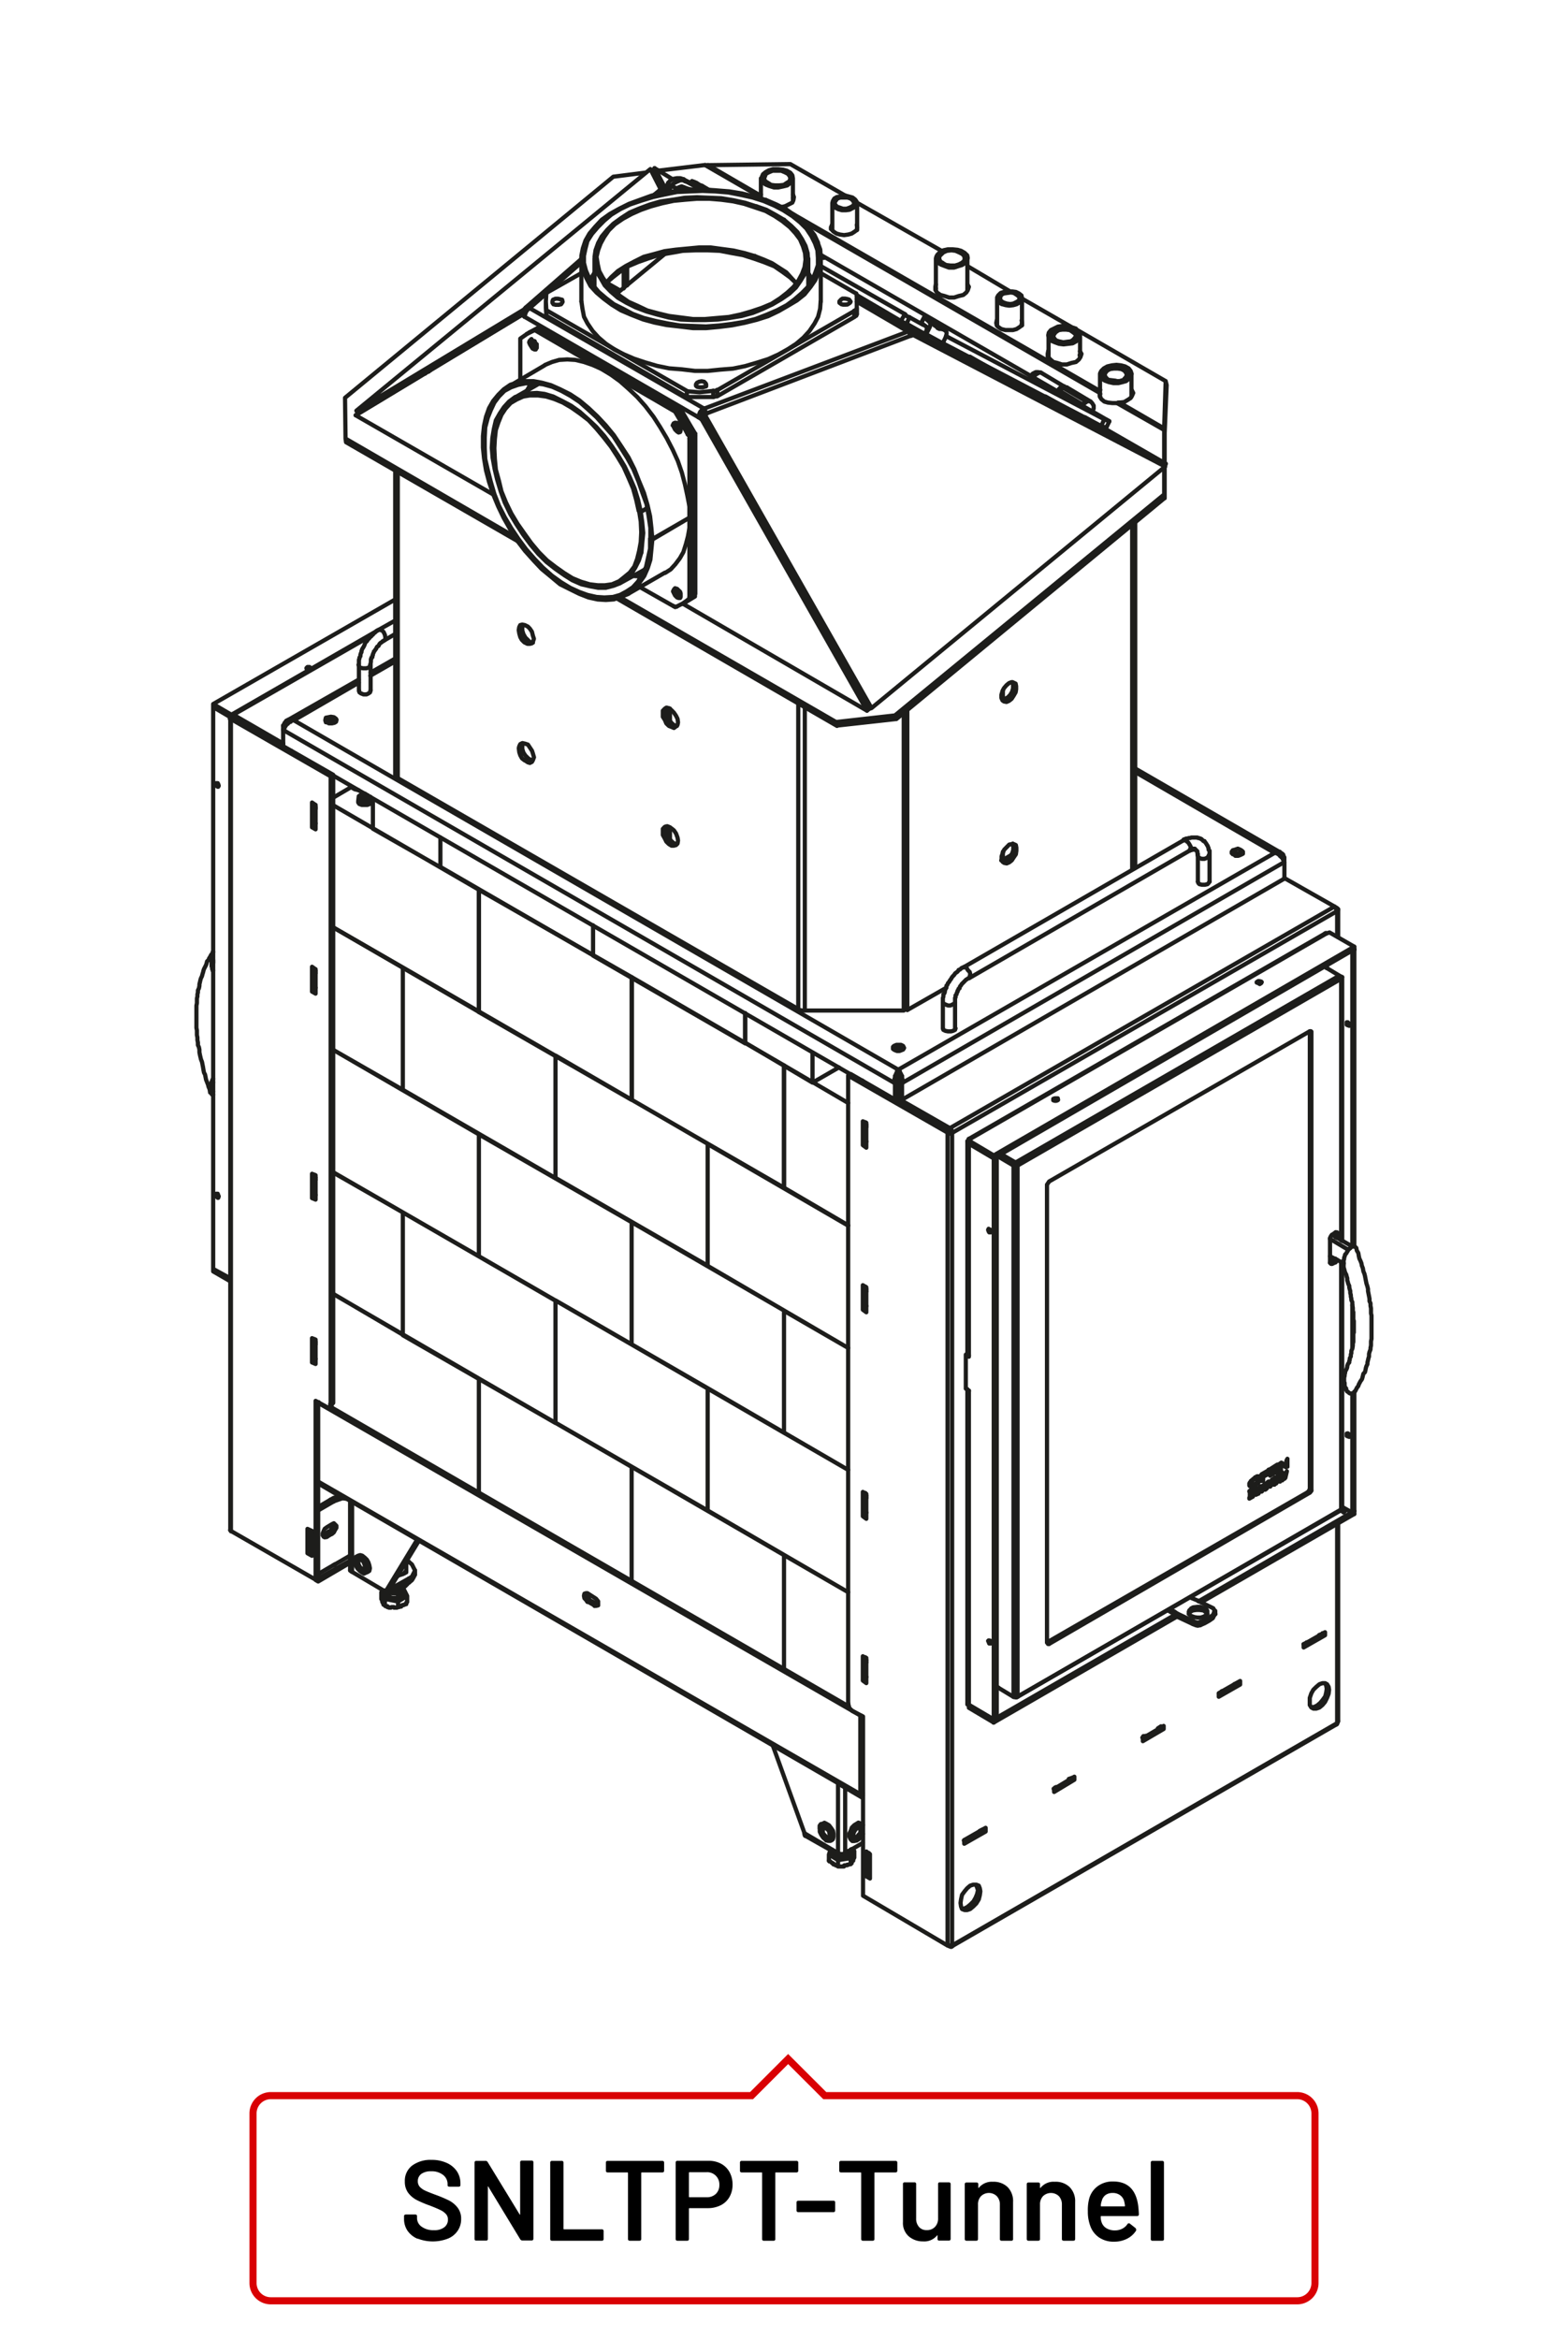 <?xml version="1.0"?>
<svg xmlns="http://www.w3.org/2000/svg" viewBox="0 0 220 328" width="1110" height="1655"><defs><style>.cls-1,.cls-2{fill:none;}.cls-1{stroke:#1d1d1b;stroke-linecap:round;stroke-linejoin:round;stroke-width:0.59px;}.cls-2{stroke:#d90003;}</style></defs><title>snltpt-tunnel</title><g id="PT2"><path class="cls-1" d="M133.59,272.78v.14l-.14.07-.21-.07-.29-.14h.64m-14-32.88,1.5.78v25.13l11.88,7M119.57,239.9l-.42-.43-.08-.35-.07-.29m3.06,24.56-.5-.29m0,0,.36-.28.14.21m-.5.07v-3.49m.36.22v3m-.36-3.21.5.36m0,0v3.42m-1-106.18.49.21m0,0v3.49m0,0-.49-.36m0,0,.35-.14.14.07m-.49.07v-3.34m.35,2.77v.43m0-3.06v.36m-.35,22.48.49.29m0,0V184m0,0-.49-.36m0,0,.35-.14.14.07m-.49.07v-3.42m.35,2.85v.43m0-3.06v.35m-.35,28.4.49.28m0,0v3.49m0,0-.49-.36m0,0,.35-.14.14.07m-.49.07v-3.41m.35,2.84v.43m0-3.13v.36m-.35,22.56.49.21m0,0V236m0,0-.49-.36m0,0,.35-.21.14.14m-.49.07v-3.41m.35,2.77v.43m0-3.06v.35"/><path class="cls-1" d="M133.59,158.84V272.78m-.64,0V158.84"/><path class="cls-1" d="M187.46,241.82l.14-.07v-.14m0,0,.08-.07.07-.22m-.5-114.21.35.21.15.14v.14l-.15.15-.14-.29-.07-.14-.14-.21-7.05-4M119,238.83v-88m14.24,7.33.21.15.14.28v.22l-.35-.22m0,0-7.69-4.41m.36-.21,7.33,4.19m.35.65-.14.14h-.36l-.14-.14m.64,0-.35-.22m.35.22-.35-.22M119,150.87l.36-.28m0,0,13.88,8m-.29.22-13.95-8"/><path class="cls-1" d="M187.61,131.3v-3.55m0,113.86V213.78"/><path class="cls-1" d="M187.61,241.61h0m.14-110.23v-3.85m0,113.8V213.71"/><line class="cls-1" x1="133.59" y1="272.78" x2="187.61" y2="241.61"/><path class="cls-1" d="M187.61,127.75h0M133.52,272.92l53.94-31.1"/><path class="cls-1" d="M133.24,158.2l54-31.09m.36.64-54,31.09"/><path class="cls-1" d="M46.49,197.06l.07-.14.14-.22m2.42,21.42-2.35,1.36M43.78,116v-3.48l.5.35m-.14,2.49v.43m0-3V113m.14,3.28-.5-.29m0,0,.36-.21m0,0,.14.07m0-3v3.42m-.5,22.77v-3.49l.5.36m-.14,2.49v.43m0-3v.21m.14,3.28-.5-.29m0,0,.36-.21m0,0,.14.07m0-3v3.42M43.78,168v-3.42l.5.21m-.14,2.49v.43m0-3V165m.14,3.2-.5-.21m0,0,.36-.29m0,0,.14.21m0-3.13v3.42m-.5,22.84v-3.41l.5.21m-.14,2.49v.43m0-3v.28m.14,3.21-.5-.22m0,0,.36-.28m0,0,.14.14m0-3.06v3.42m-.5,26.9-.64-.36m0,0,.43-.14.21.07m-.64.07v-3.42m.43,3.14v.14m-.43-3.28.64.29m0,0v3.49m91.16,49.46h.36l.43-.22.42-.35.43-.43.29-.5.21-.5.14-.57-.14-.42-.14-.36m47-24.91h.43l.43-.21.43-.36.35-.42.36-.5.14-.57.07-.5-.07-.43-.14-.35m-51.17,30.81.07-.5.14-.64.36-.49.36-.43.42-.36.43-.14h.43l.35.14.14.36.08.43-.08.57-.14.56-.35.57-.43.43-.43.36-.42.14h-.36l-.36-.14-.14-.36-.07-.5m49-28.25v-.5l.22-.64.28-.5.43-.42.43-.36.42-.14h.36l.28.14.22.36.07.42-.07.57-.22.57-.28.57-.36.43-.42.35-.43.15h-.43l-.28-.15-.22-.35v-.5m2.14-9.32-.36-.14m-.42.21.42-.21m-2.63,1.49.21-.14m2.42-1.35V229m.36-.14v.43l-3,1.71v-.43l3-1.71M174,236.2l-.35-.21m-.43.21.43-.21M171,237.48l.22-.14M174,235.7v.5l-3,1.71v-.5l3-1.71m-23.27,13.81-.28-.14m12.81-7-.36-.21m-.43.21.43-.21m-2.56,1.49.21-.21m2.35-1.28v-.07M150,249.65l.43-.28m-2.56,1.49.21-.14m2.35-1.35v-.08M163.27,242v.43l-2.92,1.71v-.43l2.92-1.71m-12.53,7.12v.43l-2.84,1.71v-.43l2.84-1.71m-12.45,7.69-.36-.22m-.42.22.42-.22m-2.63,1.5.28-.14m2.71-1.64v.5l-3,1.71V258l3-1.71m3.77-93.3V163"/><line class="cls-1" x1="46.7" y1="196.7" x2="46.34" y2="196.85"/><path class="cls-1" d="M32.75,100.63l-.35-.14m.35-.28,7,4.05m-7-3.63-.35-.21.07-.21.14-.07.14.07m7,4.48-7-4.06-.35-.21m0,.43-.15-.07v-.22l.15-.07m.35.14,14,8m0,0-.36.22m0,0-13.94-8m14.3,95.86v-88m-.36.22v88m-.21.42.36-.21m-.15-.21-.07.28-.14.14h-.21l-.22-.07"/><path class="cls-1" d="M32.75,100.63h0m-.35.22V214.71"/><path class="cls-1" d="M44.64,221.75l4.48-2.63m0-.28-4.48,2.49m0-13.52v13.52l-.36.21m.36-24.91v.07m-.36,24.84V196.42l1.42.78m-1.06,24.13v.42m0,0-.36-.21m-12-7,.15.14m0,0,11.88,6.83m-12-7V100.63"/><line class="cls-1" x1="52.25" y1="89.03" x2="32.75" y2="100.21"/><path class="cls-1" d="M141.49,162.62h0m-1.64-.5h-.07m.07,0-.42.28m-3.49-2.49-.21.07v.15l.21.21,3.49,2.06m50.31-29,.28-.22v-.07M148.39,154l.07.21-.07.07-.21.07H148l-.22-.07v-.21L148,154h.42m28.54-16.37.07.07-.07.14-.21.14-.22-.14-.21-.07v-.07l.21-.14h.15l.28.07M44.14,136.07l.14.07m-.36.15.36.14m-.36,1.85.36.21m-.36-.21v-2l.22-.22m0,29,.14.07m-.36.07.36.21m-.36,1.85.36.29m-.14,20.56.14.07m-.36.08.36.21m-.36,1.85.36.21m-.36-23.27v-2.06l.22-.14m-.22,25.26v-2.06l.22-.15m-.22-74.86.36.14m-.36,1.92.36.14m-.36-.14v-2.06l.22-.22m0,0,.14.15m-.14,22.7v.21m0-20.71v.43m0,49V165m0-26.62v.43m0,49v.28m0-20.71v.43m0,22.63v.43m0-78.07V113m.21-5.69v.07M121.56,158l-.42-.21m.42,2.27-.42-.21m.28-2.2.14.07m-.14-.07-.28.14m0,0v2.06m.28,20.78.14.14m0,.29-.42-.22m.42,2.28-.42-.21m.28-2.28-.28.21m0,0v2.07m.28,26.76.14.07m0,.28-.42-.28m.42,2.35-.42-.29m.28,20.92.14.07m0,.29-.42-.29m.42,2.35-.42-.28m.28-25.19-.28.07m0,0v2.06m.28,20.92-.28.07m0,0v2.07m.28-77.5v.29m0,22.77v.21m0-20.64v.43m0,49v.22m0-26.62v.43m0,49v.28m0-20.71v.43m0,22.56v.43M40.86,105.26v.07m-8.46-4.84v-.07m.07-.21L53,88.39"/><path class="cls-1" d="M139.85,236.7l.22-.07m46.11-101.2v.29m-.07,0v-.29"/><polyline class="cls-1" points="135.94 239.05 139.43 241.11 139.85 240.9"/><line class="cls-1" x1="140.07" y1="236.63" x2="139.85" y2="236.84"/><path class="cls-1" d="M139.85,162.12V240.9M135.94,195v.07m0-5V190m3.49-27.61v78.71m-3.49-2.06,3.49,2.06m0,0v.43m-3.49-2.07,3.49,2.07m-3.49-2.49v.42m53.8-44.05v16.66m0-29.11V189m0-55.65v41.42m.28,0V133.15m0,78.71V195.14m0,16.72v.43m-1.77-.71.49.28-.21.22m0,0-.36-.29m-49.38-39.42.21.07.07.28-.07.07h-.21l-.08-.14-.07-.21.07-.15.08.08m0,57.64.21.07.07.21-.07.15h-.21l-.08-.22-.07-.14.07-.07h.08m50.31-86.68.21.21.07.15-.07.14-.21-.07-.14-.07v-.36h.14m0,57.64.21.15.07.21-.07.14-.21-.07-.14-.07V201h.14m-53.37,37.86V239l.21.07"/><line class="cls-1" x1="135.94" y1="160.34" x2="135.94" y2="190.02"/><path class="cls-1" d="M135.51,189.94l.22-.14m.21.43-.43-.29v4.77l.43.29m0,0v.07m0-5v.14m-.21-.36V160.06m0,29.81v.07l.21.08"/><line class="cls-1" x1="135.94" y1="195" x2="135.94" y2="239.05"/><path class="cls-1" d="M185.9,130.88l.14-.07.07.07m3.91,2.2v-.35m-3.91-1.85.43-.14,3.48,2m-1.7,78.56,1.42.79m0,0,.28-.22m-54.29,27V194.78m0,.15.21.07"/><line class="cls-1" x1="186.11" y1="130.88" x2="136.22" y2="159.63"/><path class="cls-1" d="M118,250.29l.14.07M29.91,98.71,55.45,84.05M32.32,100.49l-2.41-1.35m0,0v-.43m2.56,1.5-2.56-1.5m0,79.21V99.14m0,78.78,2.34,1.28m-2.34-1.28v.35m0-.35,2.34,1.35m-2.34-1,2.34,1.35m-1.7-69.31-.22-.14-.07-.29.07-.07h.22l.07.14.07.22-.07.14h-.07m0,57.64-.22-.21-.07-.14.07-.22h.22l.07.22.07.14-.07.21h-.07m-.64-68.81,2.41,1.42m11.11-6.62h-.29L43,93.73v-.07l.14-.14h.29l.14.14.14.07M168.53,224.67,190,212.29m-50.6,29.25,25.76-14.88m3-2.13L190,211.86m-50.6,29.25,25.4-14.66M190,132.73,139.43,162m50.6-28.9-50.6,29.32m-3.49-2.49.28-.28m3.21,2.77V162m0,.42-3.49-2.06m0,0v-.43m3.49,2.07-3.49-2.07m.07-.28,49.89-28.75m-50,29v-.21l.14-.07h.14"/><line class="cls-1" x1="118.15" y1="250.36" x2="118.15" y2="250.22"/><path class="cls-1" d="M48.05,210h.36m89.1,46.69V257m-1.78.85V258m-.15-.07.15.07m0,0,1.78-1M150,249.51v.28m-1.85.79v.21m-.14-.07v-.07m0,.07.14.07m0,0,1.85-1m12.45-7.4v.14m-1.7.86v.28m-.29-.21.29.21m0,0,1.7-1.14m10.75-6.4v.28m-1.78.72v.28m-.21-.07.21.07m0,0,1.78-1m11.88-7.11v.28m-1.77.71v.29m-.22-.07v-.07m0,.07.22.07m0,0,1.77-1m-67,20.78,2.92,1.71m14.23,6,.28-.14m12.32-7.12.14-.07m-10.53,6,.42-.22m22.42-12.88.14-.21m-10.46,6,.43-.14M171,237.48l.22-.14m-8.76,5,.43-.28m20-11.53.21-.07m-9.89,5.69.43-.21m11.45-6.69.43-.14M118,250.29v-.07"/><line class="cls-1" x1="48.05" y1="209.87" x2="48.05" y2="210.01"/><path class="cls-1" d="M168.39,227.45l-.36.07-.28-.07-.36-.14m3-.86.15-.14m-3.14,1.42.36.15.28.07.36-.07m-1.28-2.35.28-.15.57-.07h.43l.5.15.35.14.15.28v.36l-.15.21-.35.22-.43.14H168l-.42-.07-.43-.15-.29-.21-.07-.36.07-.21.29-.28m2.28.78-.29-.29-.28-.21-.57-.07h-.43l-.5.07L167,226l-.22.29M44.64,208l3.41,2"/><path class="cls-1" d="M170.38,226v.43m-2,1.42v-.42m-1-.14v.42"/><path class="cls-1" d="M165.26,226.31l-.5-.36-.5-.21M167,224l1.07.43M164.26,226l.5.36.5.36m2.13.57-2.13-1m2.78-1.85,2.2,1.07m-5,1.21,2.13,1m3.14-1.85v.43m-.29-.78.14.21.15.14-.15.14"/><path class="cls-1" d="M164.26,225.74V226m1,.72v-.43"/><path class="cls-1" d="M186.61,176.14l1.92,1m-20.14,50.32.64-.29.64-.35.5-.36.21-.43m0,.43-.21.43-.5.35-.64.36-.64.28m-4.2-2.27.07.14m0,.28-.35-.21"/><line class="cls-1" x1="189.1" y1="175.21" x2="189.46" y2="175"/><path class="cls-1" d="M29.69,135.22v-1.07l.07-.14v-.21l.07-.08M189.88,185v-1l-.07-.22v-.42l-.07-.29v-.5l-.14-.28v-.21l-.07-.29v-.21l-.08-.29v-.28l-.07-.21-.07-.29v-.21l-.14-.29-.07-.28-.07-.22v-.28l-.07-.21-.07-.29-.15-.28-.07-.22-.07-.28-.07-.22m.36,14.31.07-.14.07-.22v-.14l.07-.21.07-.15.14-.14v-.21l.07-.14v-.22l.07-.14.08-.14v-.29l.07-.14v-.35l.14-.29V189l.07-.29v-.28l.07-.29V187l.07-.15v-1.63l-.07-.22m-1,7.05-.15.28v.15l-.07.28v.14l-.07.29v.57l.07.14v.36l.07.28.15.14v.22l.07.07.07.14.14.07.14.14.14.07h.29l.14-.07.14-.14.15-.14.21-.43.21-.28.07-.22.15-.28.07-.14.21-.29.07-.21.14-.57.22-.22.07-.28.07-.36.07-.21.14-.28v-.22l.08-.35.07-.29.07-.21v-.36l.07-.28.14-.36V189l.07-.36v-.57l.07-.35v-3.28l-.07-.28v-.71l-.07-.36v-.35l-.14-.29v-.35l-.14-.72-.07-.35v-.29l-.08-.35-.14-.43-.07-.35-.07-.36-.07-.36-.07-.28-.15-.36-.07-.42-.14-.36-.07-.36-.14-.35-.14-.29-.08-.35-.07-.43-.21-.35-.07-.36m0,0-.14-.14-.15-.07h-.21l-.21.07-.22.21-.21.21-.07.15-.14.21-.07.14-.15.14-.07.29-.07.14v.22l-.07.14v1.06m.57-2.56-2.49-1.49m3.13,1.07-2.85-1.64m2.28,2.06h-.07"/><path class="cls-1" d="M179.56,207.73h0m.15-1.13.21-.08-.21.08m0,0v-.15m0,0h.21m0,0v.07m0,0v-.07M27.56,143.76V141l.07-.35V140l.07-.29v-.28l.07-.29v-.28l.14-.29.07-.35V138l.07-.28.08-.36.07-.21.14-.29.07-.28.07-.21.07-.29.07-.21.15-.29.14-.28.07-.21.07-.29.21-.21.08-.22.14-.21.14-.28.14-.15.15-.28m-.43,19.71-.07-.43-.15-.35-.07-.29-.28-.71-.14-.71-.15-.28-.07-.36-.07-.43-.07-.35-.07-.36-.14-.35-.07-.29-.08-.35-.07-.36v-.36l-.07-.35-.14-.29v-.35l-.07-.36v-.35l-.07-.36v-.64l-.07-.36v-.35m2.35,8h-.08v.21l-.07.14v.72l.07.14.08.07m0,.43h-.15v-.08h-.07l-.07-.14v-.07h-.14v-.85m0,0v-.07h.14v-.36h.07v-.21h.07v-.22l.07-.07v-.07l.08-.07m0-16.65V135m0,1.07h-.08v-.21h-.07v-.36h-.07v-.28m.14-1.5v-.21h.08"/><polyline class="cls-1" points="179.56 207.74 179.56 207.59 179.63 207.59"/><line class="cls-1" x1="179.56" y1="207.74" x2="179.56" y2="207.74"/><path class="cls-1" d="M179.49,207.45v.14m0,0v-.07h-.14v-.07m.14.14h.07v-.07m-.07.07v-.07m.07,0h.07v-.07m0,0v.14m0,0v-.07m0,.07-.07.14"/><line class="cls-1" x1="179.49" y1="207.45" x2="179.35" y2="207.45"/><path class="cls-1" d="M177.07,208.59v.5m0,0v-.5m1.21-.21.22-.93-.22.93m-.07.07.07-.07-.07.07m0,0-.35-.64m0,0,.14-.08m.21.57v-.07l-.21-.5.21.57m0,0,.21-.78m0,0,.08-.07m.85.28h-.07v-.21m0,0v-.43m-.07,0h.07l-.07.08m0,0V207m0,0h.07m0,0v-.28m0,0,.21-.07m0,0V207m0,0h-.14v-.28m.14.28.14-.21m0,.21v0m-.14.07h-.14l.28-.07-.14.07m0,0v.43m-.14,0V207"/><line class="cls-1" x1="177.07" y1="208.59" x2="177.07" y2="208.59"/><path class="cls-1" d="M176.65,208.73v-.07h.07v-.07h0v.07h-.07v.07m0,.57v0m-.08.14.08-.14-.08.14m0,0v-.85m0,0h.08m0,.07v0m0,0v-.07h.07v-.14h.07v-.07h.14m0,0h.14v.21m0,0v-.21H177"/><line class="cls-1" x1="176.79" y1="208.59" x2="176.79" y2="208.59"/><path class="cls-1" d="M176.36,209v.49m0,0h-.07m0,0V209m-1,1.06.36-.14-.36.21m0,0V210m0,0,.07-.07m0,0v-.85m-.07.07.07-.07-.07.07m0,0v-.07m0,0,.36-.29m0,.07v0m-.14.15.14-.15-.14.15m0,.92v0m0,0,.14-.07m0,0v.07m0,0v-.07m1.35-.71.07-.07-.07.07m0,0v-.43m0,0v-.14h-.07m0,0v-.14l-.14.14m0,0v-.14h.14"/><line class="cls-1" x1="176.36" y1="209.02" x2="176.29" y2="209.02"/><path class="cls-1" d="M175.86,209.16h.07V209h.15v.07h-.15v.07h-.07m0,.57v0m-.07.14.07-.14-.07.14m0,0V209m0,0h.07m0,.07v0m0,0,.07-.07v-.15h.15v-.07h.07m0,0h.07v-.07h.07v.14h.07V209m-.07,0v-.22"/><line class="cls-1" x1="176.15" y1="209.02" x2="176.15" y2="209.02"/><path class="cls-1" d="M177.5,208.16h-.07v.07l-.07.07v.29m-1,.92-.14.08m0,0,.07-.08m-.07.08v-.43m0,0V209m0,0v-.15h-.07V209m0,0v-.15h.07"/><line class="cls-1" x1="177.36" y1="208.59" x2="177.36" y2="208.59"/><polyline class="cls-1" points="177.5 208.16 177.43 208.16 177.43 208.31 177.36 208.31 177.36 208.59"/><line class="cls-1" x1="177.5" y1="208.16" x2="177.5" y2="208.16"/><path class="cls-1" d="M177.85,208.23V208h-.07V208m0,.35v-.07h-.14v-.07h-.14m.14,0-.07-.14v.14h-.07m-.14.43v.14h.07v.07h.07v-.07h.07v-.07h.07v-.28h.14v-.08m-.42.29v.14h.07"/><line class="cls-1" x1="177.86" y1="208.23" x2="177.86" y2="208.23"/><path class="cls-1" d="M177.36,208.87h-.15v-.21m0,0v-.36l.15-.07v-.07h.07V208h.07V208m0,0h.28V208h.07v.21"/><line class="cls-1" x1="177.5" y1="208.87" x2="177.5" y2="208.87"/><path class="cls-1" d="M179.06,207.52h-.14v.07h-.07v.15h-.07m-1.28,1.13v-.07h.07l.07-.07.14-.07v-.21h.07v0l-.07.14v.07l-.14.07v.07h-.07l-.07.07"/><line class="cls-1" x1="178.78" y1="207.74" x2="178.78" y2="207.74"/><path class="cls-1" d="M178.78,207.74v.07h-.07v.07m.35-.36h-.14v.07h-.07v.15h-.07"/><line class="cls-1" x1="178.71" y1="207.95" x2="178.71" y2="207.88"/><path class="cls-1" d="M179.14,207.88v0m-.08.07.08-.07-.08.07m0,0v-.07m-.35,0V208h.07V208h.14v-.14h.14v-.29m-.28.22v.07h-.07V208"/><line class="cls-1" x1="179.14" y1="207.38" x2="179.14" y2="207.38"/><path class="cls-1" d="M178.64,207.52h.07v-.07h.07v-.07h0v.07h-.07v.07h-.07m0,0v-.14m0,0h.07v-.07h.14m0,0v-.14h.21m.08.21v-.21h0v.21"/><line class="cls-1" x1="178.85" y1="207.38" x2="178.85" y2="207.38"/><path class="cls-1" d="M178.92,207.38v0h-.07m0,0v-.07h.07"/><line class="cls-1" x1="178.92" y1="207.38" x2="178.92" y2="207.31"/><path class="cls-1" d="M178.78,208.16h-.14m0,0h.14m-.14,0V208h-.15m0,0V208h.15v-.14l.07-.08m0,0v-.14h.07l.07-.07h.07v-.07h.14m0,0v-.07h-.14"/><line class="cls-1" x1="178.78" y1="208.16" x2="178.78" y2="208.16"/><path class="cls-1" d="M176.22,207.1h.14V207h.28v.08h.08v.35m-.64-.28h.07l.07-.07m1.78-1v.14l-.78.43V207l.78-.42v.07l-.78.42v.5l-.22.07v-.92l1-.57m2.63-1.57v1.07l-.21.07-.71-.43v.86l-.22.14v-1l.29-.21.71.43v-.71l.14-.22m-1.71,2.85v-.07m-.21.71V208m1.63-.78.22-.93-.22.93m-.14.14.14-.14-.14.14m0,0-.21-.71m0,0,.07-.07m.28.57-.14-.08-.14-.49.28.57m0,0,.15-.79m0,0,.07-.07m-.64,1.28h-.21m0,0,.21-.07m-.21.07v-.78m0,0,.21-.07m0,0v.85m0,0v-.07m0,0v-.78m-1,1.35v-.14h.14V208h-.14V208m-.14.14h.07V208h0v.14h-.07"/><path class="cls-1" d="M176.36,207.17h-.14v.14h-.14v.07m2.34-1.14V206l.79-.57v-.07m-.79,1.28v-.36l.79-.43v-.07m-1,1.14,1-.64v-.07m0,.07-1,.64V206l1-.64v.07l-.79.57v.21l.79-.43v.07l-.79.43v.36l.79-.43v.07m-2.49,1.14v.14h-.08v.14l-.14.15V208h-.14V208h-.07l-.07.14h-.07v.07h-.22v.07h-.14v.08h-.43v-.08h-.07V208h.07v-.14h.08v-.08h.07v-.14l.14-.07.07-.07h.07v-.07h.07v-.07h.07l.15-.14"/><line class="cls-1" x1="176.08" y1="207.38" x2="176.08" y2="207.38"/><polyline class="cls-1" points="176.36 207.17 176.29 207.17 176.29 207.31 176.08 207.31 176.08 207.38"/><line class="cls-1" x1="176.36" y1="207.17" x2="176.36" y2="207.17"/><polyline class="cls-1" points="176.08 207.38 175.86 207.38 175.86 207.45 175.79 207.45 175.79 207.52 175.72 207.52 175.72 207.59 175.65 207.59"/><line class="cls-1" x1="175.65" y1="207.59" x2="175.65" y2="207.59"/><polyline class="cls-1" points="176.08 207.38 175.93 207.38 175.93 207.45 175.79 207.45 175.79 207.52 175.72 207.52 175.72 207.59 175.65 207.59 175.65 207.81 175.51 207.81 175.51 208.02"/><line class="cls-1" x1="175.51" y1="208.02" x2="175.51" y2="208.02"/><path class="cls-1" d="M175.43,208.38h0m-.07,0h.07m1.14-.93v-.14h-.07v-.14h-.14m.14.14v-.14h-.14m-.85.85v.21h.42v-.07h.15l.07-.14h.07V208h.07v-.07h.07v-.07l.14-.08v-.14l.07-.07v-.07m-.92.14v.22h-.14v.42h.14"/><line class="cls-1" x1="175.51" y1="208.38" x2="175.43" y2="208.38"/><polyline class="cls-1" points="175.44 208.38 175.79 208.38 175.79 208.3 175.93 208.3 175.93 208.23 176.08 208.23"/><line class="cls-1" x1="176.08" y1="208.23" x2="176.08" y2="208.23"/><polyline class="cls-1" points="176.08 208.23 176.15 208.23 176.15 208.16 176.22 208.16 176.22 208.02 176.29 208.02 176.29 207.95 176.36 207.95 176.5 207.88 176.57 207.81"/><line class="cls-1" x1="176.57" y1="207.81" x2="176.57" y2="207.81"/><polyline class="cls-1" points="176.57 207.81 176.57 207.74 176.65 207.74 176.65 207.59 176.72 207.52 176.72 207.31"/><line class="cls-1" x1="176.72" y1="207.31" x2="176.72" y2="207.31"/><path class="cls-1" d="M188.17,137.21l-.07-.28-.21-.15-2-1.21m2,1.21.28.15m0,0,.15.07-.15.21m-.07,74.58.07-.14m0,0,.15-.07M142.49,163l.14.14.14.29m-.28-.14.28.14m-2.35-1.64,2.07,1.21m-.29.43-2.28-1.35m2.57,1.28.28.07-.28.07-.29-.07m.29-.07v-.07m0,0,.28.14M140.21,162l2.28,1.35m0-.07L140.21,162m39.28,44.19.21-.07v-.86l.72.43.21-.21m0,.14v-.14m0,0v-.93M177.21,207v-.28l.79-.43m0,.36h-.07v-.08m-.93,1.07.21-.07V207l.72-.42m.07-.36v-.14m-1.28,1.21v-.22h-.08"/><path class="cls-1" d="M188.17,173.93V137.21m0,74.44V177"/><path class="cls-1" d="M142.49,238l-.29-.07m-2.35-1.42,2.35,1.42h.57m0,0-.14.07h-.14m45.83-64V137m0,74.58V177.06"/><line class="cls-1" x1="142.77" y1="237.91" x2="188.17" y2="211.65"/><line class="cls-1" x1="142.63" y1="237.98" x2="188.1" y2="211.79"/><path class="cls-1" d="M142.49,163l45.4-26.19m.28.43-45.4,26.19m-.57,74.51V163.4m.57,0v74.51"/><path class="cls-1" d="M183.76,208.8l-.14.29-.14.14M146.9,230.29l.14.22h.14m36.58-21.21.14-.14L184,209m0-64.34-.08-.07h-.14m-36.58,21.07-.28.42m36.86,42.7V144.61M146.9,230.29l36.58-21.06m.28.07-36.58,21.21M184,144.68V209m-36.8-43.34,36.58-21.07M146.9,230.29V166.1"/><path class="cls-1" d="M183.76,144.61l.22.07m-36.8,85.83-.28-.22M184,209l-.22-.22m-.28.43.28.07"/><path class="cls-1" d="M187.39,176.49l-.14.22-.07.07m-.57.28.14.15h.14m.5-.22.07-.21.15-.14m0-3.7v-.15h-.22m-.5.36-.14.14-.14.29m.78-.08v-.71m-.78,4.27.57-.28m.21.21-.5.22m.72-4.27v.64m-.72-.43.5-.36m-.78,4.27v-3.48"/><path class="cls-1" d="M187.39,172.79l.21.15m-.71,4.27-.28-.15m.57-.28.21.21"/><line class="cls-1" x1="83.85" y1="224.96" x2="83.92" y2="225.03"/><line class="cls-1" x1="83.42" y1="225.17" x2="83.85" y2="224.96"/><path class="cls-1" d="M82.42,224.6l-.21-.28L82,224.1l-.07-.35.07-.29.21-.07h.21m-.07,0v.29l.07.21.22.28.14.29m-.36-1.07,1,.64m0,0,.21.14.29.36v.57l-.29.07h-.21"/><line class="cls-1" x1="82.42" y1="224.6" x2="82.78" y2="224.46"/><path class="cls-1" d="M120.71,251.57h0m.36.14-.22.15-.14-.15v-.14l.36-.14M44.64,196.7l76.07,43.84M46.27,197.2l72.8,42.06m1.71,1.28h-.07v11m-76-54.94-.07.07m0,11v-11m0,11v.08l.07.07m38.71,17.29-1-.57m.36-.14,1.07.5"/><line class="cls-1" x1="44.64" y1="207.74" x2="120.71" y2="251.57"/><path class="cls-1" d="M57.37,219l.43.36.21.42.22.43-.22.43-.21.42-.43.29m0,.57.43-.36.21-.35.22-.43m62.55,31.1-76.07-44"/><line class="cls-1" x1="57.37" y1="221.33" x2="57.37" y2="221.9"/><path class="cls-1" d="M54.1,223.18l-4.7-2.78m5.2,2.49,4.2-6.9m-.29-.07-4.41,7.26m0,0,.5-.29m-5.48-2.7.14.14.14.07m5.2,2.49v.57l2.77-1.56m-3.27,1.28.5.28m0-.57,2.77-1.56m0-2.35-.28-.07m1.14,1.28v.57"/><line class="cls-1" x1="49.4" y1="210.58" x2="49.4" y2="220.4"/><path class="cls-1" d="M117.58,259.83l.07.21.14.14.29-.07m-5.2-3.06v.22l.07.14M49.12,220.19v-9.75"/><line class="cls-1" x1="112.88" y1="257.05" x2="117.58" y2="259.83"/><path class="cls-1" d="M112.88,257.05l-4.48-12.38m12.67,13.73-2.49,1.43M113,257.41l4.77,2.7m-.14-.28.28.14h.36l.36-.14"/><path class="cls-1" d="M118.58,250.65v9.18m-1,0v-9.89"/><path class="cls-1" d="M116.3,260.9h.07M54,224.25v.85m-.5-1.85v.85m.29-.49.14.21.21.28.43.15.43.07h.49l.57-.07.29-.15.28-.28.07-.21M54,223l-.43.21.5,1,1.78.35m1.28-.78-.5-1-.28-.07m-.5,1.85v.78m0-.78,1.28-.78m0,0v.85m-2.21.71h.36v.08h.43v-.08h.14m.5-.21h.07v-.07m-.57.28H56l.14-.07h.15v-.14h.07m.07-.07h.21V225h.07V225h.07l.07-.07H57v-.15H57v-.07h.07m-3.35,0v.07h.08V225H54v.14H54m0,0,.07.07h.29v.14h.21v.07h.28m-1.35-1.28v.07h.07v.15l.07.14v.14h.07v.07M56.16,223l.08-.15m0,.57V223m-1.85.5v-.14m2.34.29v-.15m-2.91.15v-.15m1-.14.43.07h.43l.28-.14.21-.21m-1.77.42.07.22.21.21.43.14h.42l.36-.14.28-.21.08-.22M54,223.18l-.21.21.14.36.21.28.36.14.5.08h.49l.57-.08.43-.14.14-.35.07-.29-.14-.35-.28-.15m-1.36.36.36.07h.43l.21-.14.29-.22.07-.21m61.77,37.36.5-.28"/><path class="cls-1" d="M55.81,222.89H56l.14-.07h.15l.07-.07h.07v-.14h.21v-.07h.07v-.07h.07l.08-.07M119,259.69v-.15m.5.22v-.07m-2.92.07v-.07m.57.07.15.28.35.07.36.07h.28l.36-.07.28-.28.07-.14m-2.27-.15-.15.22.22.28.21.21.43.22.57.07.49-.07.43-.07.36-.29.14-.28.07-.22-.14-.28m0,1.21v.78m-1.78-.5v.86m-.85-1.64.21.21.43.22.42.14h.5l.57-.14.29-.22.28-.21.07-.28m-2.92,0,.15.28m-.22-.64-.21.64,1.28.78,1.78-.28.5-1m-3.56.5v.86m3.56-1.36v.71m0-.71-.36-.28m.07,1.71v-.07h.14v-.22l.08-.07v-.14h.07v-.22m-1.36,1.29h.36v-.08h.21l.08-.07h.21v-.07m0,0h.07v-.07h.07V261h.07V261m-2.63.42H117l.14.07h.15v.08h.14l.14.14m0,0h.85v-.14h.07m-2.13-.64V261h.07V261h.07l.22.21h.07v.07h.14v.07"/><path class="cls-1" d="M115.87,257.55l.22.07.28-.07.07-.14m-.57-1.5.29.29.35.43.22.42.07.43-.07.36-.22.21-.35.07-.29-.14-.35-.29-.29-.42-.21-.43v-.71l.21-.29.29-.07.35.14m.07,2.14.36.07h.21l.29-.21.07-.29v-.43l-.14-.42-.29-.43-.35-.36-.36-.21-.21-.07-.36.07L115,256v.36M51.47,220.47l.14-.07m-1.49-2.2.14-.07m1.35,2.27.21-.14.08-.36-.08-.42-.14-.43-.21-.36-.29-.28-.35-.28-.29-.08-.28.08m.28,1.63-.21-.35-.07-.36.07-.21.21-.15h.22m.49.93-.07.28L51,220l-.28-.08-.22-.14m.64-.42L51,219l-.28-.29-.22-.07-.21.07-.14.22v.28l.14.36.28.35.22.15H51l.14-.15.07-.28-.07-.28m-1.28.07-.07-.43v-.43l.14-.28.29-.07.35.07.36.21.28.43.29.43.07.42v.43l-.14.21-.29.07h-.35l-.29-.21-.35-.36-.29-.49m.86,1,.35.22.29-.15.21-.14.07-.35v-.36l-.14-.5-.29-.43-.21-.28-.35-.21-.36-.07-.21.07-.22.28-.07.36M57,220.47v-1m0-.43v.43h-.29v.07M55.74,221h.07l.07-.14h.21l.07-.07h.15l.07-.07h.14l.07-.07h.07l.07-.07h.08v-.15H57m.14,1.57v.14m-1.28.64v.07m-.36.07h.29v-.07h.07m1-.49.14-.08H57v-.14h.07"/><path class="cls-1" d="M46.06,214.78l.28-.14.22-.36.14-.35v-.22m-2.06-1.92,2.2-1.28m-.5-.21-1.7,1m-1.07,6.27v.14M47,219.33l-2.34,1.36m-1.14-6.05-.07.07m.35.14-.35-.14m.35,2.92-.35-.22m0-2.7v2.7M47,219.33v.08m-.07.07-.07-.07m74,36.36-.07-.07m-1.21,2.35-.14-.07m1.35-2.28-.35-.14-.22.14-.35.21-.36.36-.14.43-.22.42v.36l.15.35.14.15m.85,0-.07.07m.07-1.71.29-.07.14.07V257l-.28.29-.22.28-.28.07-.14-.14-.08-.21m1-.93-.14-.07h-.29l-.28.28-.14.22-.15.35.08.36.07.14h.28l.21-.07.29-.28.14-.29v-.36l-.07-.28m.36.78-.29.43-.35.36-.29.14-.35.07-.29-.14-.14-.36v-.35l.14-.5.29-.43.35-.36.29-.14.35-.07.29.14m0-.07-.29-.07h-.35l-.29.14-.35.36-.29.43-.14.42-.07.43.07.36.21.21h.29l.35-.07m-3.63,0,.15-.07m-1.5-2.21.21-.07m1.29,2.28.14-.15.07-.35v-.36l-.07-.42-.29-.43-.28-.36-.36-.21-.28-.14-.22.14m.43,2.28.07.07m-.92-1.64v-.07m1.42.93-.07.21-.21.14-.22-.07-.28-.28-.22-.29v-.64l.22-.07.28.07m.5,1.07-.07-.36-.07-.35-.29-.29-.28-.14h-.21l-.22.14v.29l.14.35.15.36.28.14"/><line class="cls-1" x1="46.56" y1="215.06" x2="46.06" y2="214.78"/><path class="cls-1" d="M45.85,215.49l-.29.07-.14-.07-.14-.21V215l.14-.35.14-.29.29-.21m-.57,1.14.14-.07m.43-1.07.71-.43m0,0,.28-.14.14.14.22.22v.28l-.22.36-.14.28-.28.22"/><line class="cls-1" x1="45.85" y1="215.49" x2="45.42" y2="215.21"/><path class="cls-1" d="M46.84,210.51l.57-.21.64-.22.57.07m-.85-.28-.43.07-.5.07-.5.29m.22,4.76-.71.43m-.43-.28.64-.43"/><line class="cls-1" x1="46.34" y1="210.3" x2="46.84" y2="210.51"/><path class="cls-1" d="M88.62,154.22V137m-21.43,4.91V124.76m0,17.15,21.43,12.31m0-17.22L67.19,124.76M110,166.53V149.38m-21.34,4.84V137m0,17.22L110,166.53m0-17.15L88.62,137M46.7,147.17l9.82,5.63V135.65m0,0L46.7,130m0,51.38,9.82,5.77V170m0,0-9.82-5.62m52.59,13.16V160.41m0,17.08L119,189m0-17.15L99.29,160.41M88.62,188.52V171.37m0,17.15L110,200.9m0,0V183.75L88.62,171.37m10.67,40.42V194.64m0,17.15L119,223.25m0-17.15L99.29,194.64m-10.67,27v-16M110,234V218.05L88.62,205.67m10.67-28.18V160.41m-21.35,4.77V148m0,17.15,21.35,12.31m0-17.08L77.94,148m0,17.15V148M56.52,152.8V135.65m0,17.15,21.42,12.38m0-17.15L56.52,135.65M46.7,164.33l20.49,11.81V159.06m0,0L46.7,147.17m41.92,41.35V171.37m-21.43,4.77V159.06m0,17.08,21.43,12.38m0-17.15L67.19,159.06m32.1,52.73V194.64m-21.35,4.84V182.33m0,17.15,21.35,12.31m0-17.15L77.94,182.33m0,17.15V182.33m-21.42,4.84V170m0,17.22,21.42,12.31m0-17.15L56.52,170m32.1,51.73v-16M67.19,209.3v-16m21.43,12.38L67.19,193.29m0,16v-16m0,0L46.7,181.4M119,189l-9-5.2m0,0V200.9l9,5.2m0,17.15-9-5.2m0,0V234"/><path class="cls-1" d="M50.33,111.88v.21l.28.21.36.07h.43l.28-.07.29-.21v-.21m-.36-.36.07.14-.14.22-.14.07h-.64l-.07-.22v-.14l.14-.14h.64"/><path class="cls-1" d="M52.32,112v4.2l9.47,5.4v-4.12m21.42,16.51,21.35,12.31M83.21,133.94v-4.2m21.35,16.51v-4.2m-42.77-20.5,21.42,12.39M61.79,121.55v-4.12m21.42,16.51v-4.2M46.7,130l20.5,11.89V124.76m0,0L46.7,112.87m0-1,2.56-1.5m1.07.43-.57-.14-.5-.29m1.07,1.5-.07.42m1.71-.42.07.42m0,0v.22l-.14.21-.36.14h-.78l-.36-.14-.14-.21v-.22m1.71-.57v.15m-1.64,0v-.22h.07v-.07l.14-.07h.07v-.07h.15l.07-.14h.42"/><path class="cls-1" d="M121.14,151.66v.07m-.29-.22H121"/><path class="cls-1" d="M52,96.79l-.08.28-.21.15-.28.14H51l-.36-.14-.21-.15-.07-.28m119.34,26.83-.14.21-.14.14-.36.08h-.43l-.35-.08-.14-.14-.07-.21m-34,20.57-.07.21-.29.14-.28.07H133l-.35-.07-.29-.14-.07-.21M47,101.27l-.21-.21h-.71l-.36.21m.15,0-.22-.21v-.14l.07-.29.36-.07.35-.07.43.07.29.22.07.14-.07.28-.22.14-.35.08h-.43l-.28-.15m128.38,18.51-.29-.15h-.71l-.28.15m.14,0-.29-.15v-.21l.15-.21.28-.07.43-.15.35.15.22.14.14.14v.28l-.29.15-.35.14h-.43l-.21-.21m-46.4,27.39-.29-.07L126,147l-.57.14m.07.08-.21-.15v-.28l.14-.14.35-.15h.64l.29.15.14.28-.07.14-.21.15-.36.14h-.36l-.35-.14m-20.92-1L114,151.8m-9.46-5.55v-4.2m13.16,7.62L114,151.8m0,0v-4.2M110,166.53V149.38m0,17.15,9,5.27m0-17.15-9-5.27"/><line class="cls-1" x1="178.78" y1="119.56" x2="159.28" y2="108.25"/><path class="cls-1" d="M179.71,119.56l-20.43-11.81m20.92,13.16v-.07l-.07-.14v-.07l-.07-.07v-.07l-.07-.07-.07-.15-.14-.07v-.07l-.07-.07h-.07l-.08-.07v-.14h-.07l-.14-.07-.07-.08h-.07l-.07-.07h-.08l-.14-.07h-.14m0,0,.07-.14h.71v.14h.15l.07.07.14.07.14.15V120l.07.07v.07l.07.07v.07"/><path class="cls-1" d="M50.33,95.72,41.22,101m14.23-8.26-3.48,2"/><path class="cls-1" d="M50.33,95.29l-10,5.7m15.16-8.68L52,94.3"/><line class="cls-1" x1="41.22" y1="100.99" x2="125.98" y2="149.95"/><path class="cls-1" d="M126.12,151.66l.43.21m-.43-.21v-.36h.07v-.43h-.07v-.35H126m0,0V150l.14.07v.07h.07v.07l.07.07v.15l.14.14v.14l.15.14v.43l.07.07v.36l-.07.07v.14m-.57-1.35v.28h-.07v.57H126v.29m-.43.21-.07-.07v-.57l.07-.21v-.22l.14-.14v-.14l.07-.07v-.07l.07-.15v-.07L126,150V150M41.22,101H41l-.07.07h-.08l-.07.14h-.07l-.14.07-.07.07h-.07v.08l-.07.07h-.08l-.14.14v.07l-.21.21v.15l-.07.07v.07l-.14.07v.07m0-.57.28.14m-.28-.14v-.07l.14-.07v-.14l.07-.07v-.08l.14-.14.07-.14.14-.07h.15v-.07h.71l.07.07"/><path class="cls-1" d="M126.55,151.87l53.65-31M126,150l52.8-30.39m-139-17.22,85.82,49.53"/><path class="cls-1" d="M159.28,73.16V121.7m20.92-.79v-.64l-.07.15h-.07v.07H180m.21,2.7-53.65,31m53.65-31v-2.28m-53.65,33.31-.43-.28m0,0v-2.28m.43.21v2.35m-.57-.28-.43.28L39.73,104.69m0-2.35v-.57M126,153.94v-2.28h-.07v.07h-.15v.07h-.21v.07m0,0v2.35M39.73,104.69v-2.35"/><line class="cls-1" x1="158.85" y1="73.52" x2="158.85" y2="121.91"/><path class="cls-1" d="M112,141.48l.21.14.36.07H113m13.81-41.77v41.77m0,0H113M73.6,106.61l-.36-.28L73,105.9l-.14-.43-.07-.57m0,0,.07-.28.14-.29.28-.14.36.07.43.14.57.86.14.43.14.49-.14.36-.14.28-.29.15-.28-.08-.43-.28m-.29-2.42-.07.43V105l.15.5.28.43.36.36.28.21.43.07m-2-18.22.07-.42.14-.29.28-.07.36.07.43.21.28.29.29.43.14.56.14.43-.14.43-.14.21-.29.07H74l-.43-.21-.36-.36L73,89.32l-.14-.5-.07-.43m.56-.78-.07.36v.42l.15.5.28.5.36.35.28.29.43.07M93,116.64v-.42l.28-.29.21-.07.36.07.36.22.35.28.29.43.21.57.07.42-.07.43-.21.21-.29.08h-.35l-.36-.22-.36-.35-.21-.43-.28-.5v-.43m.57-.78-.15.36.07.42.08.5.35.5.36.36.35.28.36.07M93,100v-.35l.28-.29.21-.14.36.07.36.28.35.36.29.43.21.42.07.5-.07.36-.21.21-.29.22-.35-.15-.36-.14-.36-.35-.21-.5-.28-.43V100m.57-.78-.15.43.07.42.08.5.35.43.36.43.35.28.36.07m32.31,39.85V99.49m-.5,41.92V99.92m0,41.49.5.21m5.48-3.13-5.48,3.13m13.38-20.78.28-.14.43-.21.35-.43.29-.43.14-.49v-.43l-.07-.43m-.5,2.63-.35.15-.36-.07-.21-.15-.15-.35v-.43l.15-.43.21-.49.71-.72.36-.07h.28l.29.14.07.36v.43l-.07.5-.29.42-.28.43-.36.28m-.92-22.84.28-.07.43-.21.35-.36L142,97l.14-.5V96l-.07-.36m-.5,2.63-.35.15-.36-.07-.21-.15-.15-.35v-.43l.15-.5.21-.43.36-.42.35-.29.36-.14.28.07.29.14.07.36v.43l-.07.42-.29.5-.28.43-.36.28"/><path class="cls-1" d="M112,141.48v-43m.92,43.19V99.14"/><path class="cls-1" d="M55.45,65.9v42.63M112,141.48,55.81,109.1l-.36-.36v-.21"/><line class="cls-1" x1="55.81" y1="66.19" x2="55.81" y2="109.1"/><path class="cls-1" d="M154.37,55.23l-.07.21m4.55,0-.07-.21m-2.06,1.28h-.64l-.64-.07-.5-.14-.43-.36-.21-.43v-.42m0,0V54.8m4.48-.14.22.43-.15.35-.21.36-.43.28-.49.29-.64.07M154.3,54.8l.07-.14m2.71,1.78h-.22v.07h-.14m-5.2-7.26.22.36-.14.42-.22.36-.42.36-.65.14-.64.21H149l-.64-.21-.57-.14-.42-.36L147,50v-.42l.07-.36m4.49.71-.08-.14m-4.41,0L147,50m-28.18,43.7h-.14"/><path class="cls-1" d="M157.08,56.44l6.26,3.63m-64-36.93,7.33,4.26M111.25,30,154.3,54.8m2.42,1.71,6.62,3.77M98.93,23.14l7.76,4.48M112.53,31,154.3,55.09"/><path class="cls-1" d="M148.11,47.69l-.36-.29-.14-.35v-.22l.29-.35.28-.29.57-.14.5-.07.57.07.5.07.42.29.29.28V47l-.07.35-.29.21m.29-1.49-.64-.21-.57-.15H149l-.57.08-.56.28-.43.21-.29.36-.07.36.15.42.28.36.5.21.57.21.64.08,1.28-.15.5-.28.35-.36.14-.35v-.43l-.21-.28-.35-.36m7.82,9.54V52.38m-4.41,3.28V52.38m1,.72-.22-.22-.14-.35.14-.29.22-.28.42-.22.5-.07h.57l.5.07.43.22.21.28.14.29-.14.35-.21.22m-1.21.28-1.14-.14-.29-.29-.28-.35v-.36L155,52l.29-.36.49-.14.5-.14h.64l.5.14.43.21.35.29.08.35v.22L158,53l-.43.29-.49.14h-.5m.07-2.28-.64.07-.64.15-.5.28-.36.36-.14.28.07.36.14.42.43.29.57.21.64.14h.71l.57-.14.5-.14.43-.36.28-.35.07-.29-.14-.42-.28-.36-.5-.28-.57-.15-.64-.07m-5.55-4.91,12.45,7.19m-20.21-11.6L150.6,46M135.73,37.3l6,3.56M120.21,28.4l11.89,6.76M110.89,23l7.69,4.41m24.76,17.51.07.36-.07.35-.28.22-.43.28-.5.14h-1.07l-.57-.14-.42-.28-.22-.22-.07-.35.07-.36M120.21,31.53l.07.36-.07.35-.28.22-.43.28-.5.14-.57.08-.57-.08-.49-.14-.43-.28-.21-.22-.15-.35.15-.36m0,.57h-.15m26.83,13.45-.07-.14m-3.49,0v.14m-4.12-5.69.21.35-.14.43-.22.36-.42.35-.64.15-.64.21h-.72l-.64-.21-.57-.15-.49-.35-.22-.36v-.43l.07-.35m4.49.71-.07-.14m-4.42,0-.07.14m32.17,29.25-.07-.5m0-9v-.21m0,0,.21-6.69m0,0,.14.57m-.28,6.69v.14m0,4.7v4.34m0-9v4.13m.28-11-.28,6.69m-.07,4.2V60.28m0,9v-3.7m-37.79,34.73.21.5m0,0-8.32.92-.07-.5m0,0,8.18-.92M48.41,55.8l.07,5.69.07.5m24.2,13.95L48.55,62m68.89,39.78L86.55,83.91m76.86-14.09-37.65,31m-.21-.5,37.79-31M72.18,75.23,48.48,61.49m68.89,39.78L87.05,83.77m-1-59-37.64,31M110.89,23l-11.53.15m0,0h-.43M90.54,24.2l-4.49.57m5.55-.64h-.07m7.4-1-6.47.78m14.23,3.7V27.4m4.56-.14.14.36-.07.43-.15.35-.42.21-.57.29-.57.14m-2.92-1.64.07-.14m0,.5v.07m4.56.14-.07-.21m-4.56.07v-.21"/><path class="cls-1" d="M111.25,28.12V25m-4.49,2.84V25m1,.64.43.28.57.07h.56l.65-.07.42-.28.36-.22.14-.35-.07-.36-.29-.36-.42-.21-.5-.21H108.4l-.5.21-.43.21-.14.36-.14.36.21.35.36.22m2.13-1.85-.71-.08h-.71l-.57.15-.5.28-.35.29-.15.35v.36l.15.42.35.29m0,0,.5.21.71.22h.57l.71-.15.57-.14.43-.35.28-.36.08-.28-.08-.43-.28-.36-.5-.28-.5-.14m25.84,16.93V36.23m-4.42,4.48V36.23m.93.64.5.28.64.08H134l.5-.15.42-.21.36-.28.07-.36-.07-.36-.29-.28-.42-.21-.5-.22-.57-.07-.64.07-.5.22-.36.35-.21.21v.36l.14.36.36.21m-.29.21.57.22.57.21h.72l.64-.21.49-.15.43-.28.29-.28.07-.43-.07-.36-.36-.35-.5-.29-.5-.14-.71-.07H133l-.64.14-.5.29-.35.35-.15.29.08.42.14.36.42.28m-11.74-4.84V28.47m-3.48,3.77V28.47m.64.5.42.14.43.15h.5l.43-.15.42-.21.22-.29V28.4l-.22-.35-.28-.22-.43-.14h-1l-.42.14-.22.29-.21.35.14.22.22.28m-.22.14.43.22.5.14h.57l.5-.07.56-.29.29-.21.21-.36-.07-.28-.21-.29-.36-.28-.5-.14-.57-.15-.64.15-.49.07-.36.21-.21.36-.07.28.07.36.35.28m26.19,16.51V41.85m-3.49,3.77V41.85m.93.57.43.14.49.07.43-.07.43-.21.35-.21.08-.29-.08-.28-.28-.22-.43-.28-.42-.07-.5.07-.5.07-.36.21-.14.36v.21l.14.29.36.21m-.29.21.57.15.5.07.57-.07.5-.15.43-.28.28-.21v-.36l-.07-.36-.36-.28-.42-.21-.5-.07h-.64l-.57.07-.43.14-.35.35-.15.29.08.28.14.36.42.28m11,7.48V47m-4.42,3.13V47m1.07.78-.28-.36-.15-.28.15-.29.21-.28.43-.29.49-.07h.57l.5.07.43.29.35.28.08.29-.22.28-.21.36m.14-.22-.43.29-.57.07-.49.07-.64-.14-.43-.14"/><path class="cls-1" d="M53.11,88.32h.21l.28.07.22.22L54,89l.07.36v.28l-.14.14m-3.63,3.42.07.29.21.14.36.07h.43l.28-.07.22-.14.07-.29"/><path class="cls-1" d="M55.45,87,53.1,88.32m2.35.57L54,89.74m0,0-.14.08-.07.07h-.08L53.6,90l-.07.07-.14.07-.14.14-.15.29-.14.07-.07.07-.07.14-.07.15-.07.07-.14.21-.08.07v.07l-.07.15-.07.14v.14l-.07.07v.21l-.14.08v.14l-.07.07v.36L52,93v.14m1.13-4.84-.14.07-.14.07-.28.29-.15.07-.07.14-.21.07-.07.22-.14.07-.08.14-.21.21-.07.07-.07.15-.22.21-.07.14-.07.22-.14.28-.14.21-.07.15-.07.21v.14l-.08.15-.07.21V92l-.14.21v.15l-.07.14v.71m0,0v3.63M52,93.16v3.63"/><path class="cls-1" d="M134,140.56l-.07.14-.57.28H133l-.35-.14-.29-.14-.07-.14m3.7-3.42.07-.21.07-.36-.07-.28-.28-.29-.15-.28-.35-.15-.14.08m31.74-16.37.07-.14.14-.36-.14-.28-.22-.36-.28-.21-.21-.22-.22.14m2,2,.08.28.14.14.35.15H169l.36-.15.14-.14.14-.28"/><path class="cls-1" d="M129.82,46.9l-2.56-1.49M134,144.19v-3.63m-1.71,3.63v-3.63m0,0v-.64l.07-.15v-.35l.14-.14.07-.22v-.14l.08-.21.14-.29v-.21l.14-.14.07-.22.14-.14.08-.14.14-.22.07-.07.07-.14.14-.21.22-.22.14-.21.07-.07.21-.14.15-.15.07-.14.21-.07.21-.21.22-.07M134,140.56v-.64l.07-.08v-.28l.14-.14v-.07l.07-.22.07-.07v-.14l.08-.07.07-.22.14-.07v-.07l.07-.21.07-.07.07-.07.07-.15.15-.14.07-.07.42-.43.15-.07.07-.07.14-.07H136m0,0,30.89-17.86m-31.74,16.37L166,117.85m0,0,.07-.14.22-.07.14-.07h.21l.14-.07H167l.14-.07H168l.08.07h.14l.14.07h.07l.07.07h.07l.29.29H169l.07.14.07.07.14.21.08.15.07.07.07.21.07.14v.22l.14.14v.57m-2.77-.57.07-.07h.14l.07-.07h.21V119h.22v.15h.14v.07h.07v.07l.14.07v.28l.07.08v.14m0,0v3.77m1.64-3.77v3.77"/><path class="cls-1" d="M88,37.51V40m-.49-2.28v2.71"/><path class="cls-1" d="M87,40.71h0M59.65,52.24v.14m.5-.28L60.08,52m.07,0,.21-.07"/><line class="cls-1" x1="86.98" y1="40.71" x2="86.55" y2="41.07"/><path class="cls-1" d="M86.55,41.07l-.5-.36m.93,0-1.85-1.06m1.42,1.42h.07"/><path class="cls-1" d="M140.71,119.42v1.14m0-23.77v1.28"/><path class="cls-1" d="M141.7,120l-1,.57m0,0-.22.07"/><path class="cls-1" d="M94,101.2V99.35m0,18.5V116"/><path class="cls-1" d="M149.39,57.22l.36.14.28.22-.14-.07-.22-.22M126.83,45.41l.36.28.42.15m2,1.28.21.14m0,0-.07.07m.07,0-.21-.21M118,92.31h.07m-1.36-2.42h-.14M93.38,35.52l-6.83,5.62m7.12,59.42V99.28m0,17.93v-1.35"/><line class="cls-1" x1="149.67" y1="57.29" x2="149.67" y2="57.36"/><path class="cls-1" d="M74.31,43.2l-.28.22-.22.28-.14.36-.07.35M49.9,58.22,73.24,44.13M98,58.5l.07-.35.14-.36.22-.28.35-.22m0,.43-.21.07-.14.29v.28m23.55,41L98.79,58.5m-.35.29,23.2,40.85M93.53,26.55h-.15l-.28.14M91.6,24,93,26.55m.35-.14-1.49-2.85M127.4,46.48l.21-.08h.29M163.55,65,128.11,46.55M94.38,25.13l-2.56-1.57M163.55,65,152.24,58.5M91.6,24l.22-.43M128,47l-.14.08m.28-.5-.21-.15m-.22.5.22.07m0-.57-.29.43m35.8,18.5.14-.35M127.9,46.9l.21-.35m-.28.5.07-.08m0,0,.14-.07M128,47l.07-.07m-16.3-7.18-.92-.86-1.07-.78-1.14-.78-1.42-.57-1.42-.5-1.57-.5-1.57-.28L101,35.16l-1.71-.07H97.58l-1.78.07-1.63.29-1.64.28-1.57.5-1.42.5-1.35.57L87,38.08l-1,.78-1,.86m61.7,15.87,3,1.7m-9-4.62L136.08,50m-9.25-4.62-6.62-3.84m9.54,5.4-2.14-1.13m21.78,11.38-17.22-9"/><path class="cls-1" d="M98,58.5,73.6,44.41M94.09,26.84l-.56-.29M127.9,46.41l-7.69-4.49m-26.54-15-.57-.22m34.3,19.79-7.19-4.2m-21.42,15L74.31,43.2"/><path class="cls-1" d="M98.93,58l-.07-.22-.07-.07v-.43l.14.29.15.35m28.75-10.88-.22-.36-.21-.21"/><path class="cls-1" d="M98.79,57.29,127.4,46.48m.43.57L99.22,57.93"/><path class="cls-1" d="M93.1,26.69l-.29-.14-.28.14m.07-.14-.07.14m.28-.14-.14-.07m0,.07H92.6m.07-.07-.07.07m.64,0,.07-.14m.22.14-.22-.14m5.55,31.67,23.42,41.2m41.2-33.87-41.2,33.87-.22.07m0,0L98.58,58.15m64.9,7.26L128,46.9M69.19,69.32,49.9,58.22m71.74,41.42-25.84-15m3.28-26.69h.14m-.14,0-.15.07m-.35.15.28-.07M99,58l.22-.07m-.36.15.36-.15M122,99.35l-.35.29M98.79,58.5l-.35-.14m.35.14-.35.29m0-.43L98,58.5l.43.29M99,58l-.42.15M99,58h-.07"/><path class="cls-1" d="M81.57,36.3l-7.83,6.83M92.53,26.69l-.78.64"/><polyline class="cls-1" points="73.74 43.2 74.03 43.13 74.31 43.2"/><path class="cls-1" d="M76.66,41.14,74.31,43.2m7.26-6.4-4.91,4.27M93.1,26.69l-.57.5"/><path class="cls-1" d="M148.39,54.8l.15-.21.28-.29.21-.14h.29l.14.14M73.74,43.13v.07m.14.29-.14-.29m-.5.93.36.28m.07-.35L73.6,44m0,0-.36.14m.5-.29-.28-.42m.28-.29-.28.29M50.26,58,50,57.58m0,0L73.46,43.42M50,57.58,91.25,23.7M73.74,43.84,50.26,58M92.89,26.55l-1.36-2.42m1.14,2.35L91.25,23.7m0,0,.28.43"/><polyline class="cls-1" points="145.05 52.95 145.19 52.6 145.55 52.38 145.83 52.24 146.04 52.24"/><path class="cls-1" d="M97.08,25.41h.08l.21.07.35.15.43.28.36.14m16.65,9.82.43.29m0,0-.43-.22m29.46,16.73.29-.29.42-.21h.29l.43.07m3.34,2-3.34-2"/><line class="cls-1" x1="96.94" y1="25.63" x2="97.08" y2="25.41"/><path class="cls-1" d="M127.61,44.48l-.35-.14-.29-.28m-.57.92.36.22.43.21m27.32,14.3.36.15.28.07h.08"/><path class="cls-1" d="M127.19,45.41l.42-.93m-.64-.42-.57.92"/><polyline class="cls-1" points="155.3 58.86 155.58 59 155.65 59.07 155.58 59.07 155.3 58.93 154.94 58.79"/><line class="cls-1" x1="154.94" y1="58.79" x2="154.51" y2="59.71"/><path class="cls-1" d="M151.88,56.65l.57-.35M148.39,55l.15-.29m0,0,3.34,2m-.14.15.14-.15m-2.42-2.35-.07-.07m0,0h-.21l-.29.07-.35.29-.15.21M115.16,35.73,155.3,58.86M98.51,26.05l.85.5m30.18,19-1.93-1.07m27.33,14.31-22.2-11.67M127,44.06,115.16,37.3M126.4,45l-6.19-3.63m9.61,5.48-2.63-1.42m27.32,14.3-22.2-11.6M97.37,25.91l-.29-.5m58.15,34.52.42-.86M96.94,25.63l.14-.22"/><line class="cls-1" x1="149.18" y1="54.38" x2="152.45" y2="56.3"/><path class="cls-1" d="M149.68,54.31h-.29l-.21.07m3.27,1.92-.14.14-.29.21-.14.22m-3.34-2.21.64-.28"/><polyline class="cls-1" points="153.02 56.3 152.73 56.23 152.45 56.3"/><path class="cls-1" d="M100.64,54.66l-.28.14h-.29m49.6-.5,3.35,2,.21.21.22.36v.42l-.22.43"/><line class="cls-1" x1="100.07" y1="54.8" x2="100.07" y2="55.66"/><polyline class="cls-1" points="100.07 55.66 100.36 55.59 100.64 55.52"/><path class="cls-1" d="M119.86,43.56v.85m-19.22,11.1v-.85"/><polyline class="cls-1" points="119.86 44.41 120.14 44.27 120.21 44.06"/><line class="cls-1" x1="120.21" y1="44.06" x2="120.21" y2="43.2"/><path class="cls-1" d="M96.73,83.7V61.49m-2-3.77L75,46.26m0,0,.72-.42M73,47.47v5.77m22.49,4-.71.43m2.77,3.35v22.2M75.74,45.84,95.45,57.29M74.67,46.41l-.79.42M96.44,84.27l-.64.35M73,47.47l.92-.64L75,46.26m21.5,37.86-.72.5-.85.43m-.21-27.33.92,1.57.86,1.63M97.3,83.7l-.86.57m-1-27,.92,1.57.93,1.64M74.67,46.41l1.07-.57M74.24,48l.07-.21.22-.22.14.15.28.14.22.28.14.29v.28l-.14.29H75l-.28-.14-.14-.22-.22-.35L74.24,48m.78-.14.07.28.22.15M94.38,59.64l.14-.28.14-.07H95l.21.14.22.28.07.36v.28l-.07.22-.22.07L95,60.5l-.29-.29-.14-.28-.14-.29m0,23.27.14-.28.14-.14.29.07.21.21.22.21.07.36v.36l-.07.14h-.22L95,83.77l-.29-.29-.14-.28-.14-.29m.78-.14.07.21.22.22m-.29-23.7.07.21.22.22M89.83,82.34,94.52,85m25.34-44-4.7-2.71m-33.59,0-4.91,2.78m0,3.2v-.78m0,0L96.37,54.8m0,0v.86m0,0L76.66,44.27m-.07-1.14v-.85m43.62.85v-.85M100.07,54.8,98.15,55l-1.78-.15M76.66,43.49l-.07-1.21.07-1.21m43.55.28V43.2m0-.07v.93m-43.55.21-.07-1.14m23.48,12.53h-3.7m-18.71-13-.15-.21v-.21l.08-.22.35-.14h.36l.57.14.07.29-.07.14-.15.21-.35.07H78l-.35-.07m.78.07h-.5m40.14-.07-.29-.21v-.21L118,42l.21-.14h.36l.35.07.22.07.21.29-.07.14-.29.21-.35.07h-.36l-.21-.07M97.8,54.23l-.15-.14v-.21l.15-.22.28-.14.36-.07.35.07.22.22.07.14v.28l-.22.07-.35.07h-.36l-.35-.07m.85.07h-.5m20.71-11.6h-.57m-17.65,12,19.22-11.1m0,.85-19.22,11.1M119.86,41l.28.14.07.21m0,1.85-.07.22-.28.14"/><line class="cls-1" x1="97.3" y1="60.5" x2="96.51" y2="60.92"/><polyline class="cls-1" points="96.52 60.92 96.73 61.14 96.73 61.49"/><line class="cls-1" x1="96.73" y1="61.49" x2="97.51" y2="61.07"/><polyline class="cls-1" points="94.95 85.05 94.73 85.12 94.52 84.98"/><line class="cls-1" x1="96.51" y1="84.12" x2="97.3" y2="83.7"/><polyline class="cls-1" points="96.73 83.69 96.73 83.91 96.51 84.12"/><line class="cls-1" x1="97.51" y1="83.27" x2="96.73" y2="83.69"/><path class="cls-1" d="M89.9,71.74l.21,1.49.14,1.5-.14,1.42L90,77.43m-2.42,3.49-.71.57-1,.43-1,.14h-1l-1.14-.14-1.21-.36-1.21-.5-1.14-.71-1.21-.85-1.21-.93-1.14-1.14-1.07-1.28-.92-1.28-1-1.42L71.75,72,71,70.46l-.64-1.57L70,67.4l-.43-1.57-.14-1.49-.07-1.5.07-1.28.14-1.28.36-1.07.43-1.06.57-.86.71-.78.85-.5.93-.42.92-.15h1.14l1.14.15,1.14.35,1.21.5,1.21.71,1.21.85,1.21.93,1.06,1.14,1.07,1.28,1,1.28.92,1.42.86,1.43L88.19,67l.64,1.5.43,1.56.35,1.57m.07.07.22,1.42.07,1.5L89.9,76l-.22,1.21-.28,1.14L89,79.43l-.64.85-.78.64m3.2-9.61-.85.43m0,0h-.22m0,0v-.07m-.07,0,.29.07m0,0,.85-.5m22.63-31v-4m-30,4v-4m22.7-7.33,1.42.5,1.29.71,1.21.71,1,.85.86.86.64,1,.49.93.29,1,.07.92-.21,1.07-.29,1-.57.93-.64.92-.92.86-1.14.78-1.21.71-1.35.64-1.43.57-1.56.43-1.71.28-1.64.22-1.78.07h-1.7l-1.71-.07-1.71-.29-1.64-.42-1.49-.43-1.5-.57-1.28-.64-1.21-.71-1-.86L84.84,40l-.57-1-.57-.92-.21-1L83.42,36l.14-.93.36-1,.5-.92.78-.93.85-.85,1.07-.78,1.21-.79,1.35-.57,1.5-.56,1.49-.43L94.38,28l1.71-.28,1.71-.07,1.7.07,1.71.07,1.71.28,1.64.36,1.56.5m-.21.14,1.49.5,1.28.71,1.07.71,1.07.86.78.85.64.85.43,1,.28.93.07.92-.14,1.07-.35.92-.5.93-.71.92-.86.79-1,.78-1.21.78-1.36.57-1.49.5-1.49.43-1.64.35-1.64.14-1.71.15h-1.7l-1.71-.22-1.64-.21-1.49-.36-1.57-.42-1.35-.64-1.28-.57L87,41.49l-.93-.78-.85-.85-.64-.93-.5-.92-.21-.93L83.7,36l.22-.93.35-.93.5-.92.64-.93.86-.85,1.14-.78L88.62,30l1.28-.57,1.42-.5,1.57-.43,1.63-.35L96.09,28l1.71-.14h1.7l1.71.14,1.64.22,1.56.35,1.5.5m5.83,10.68-.71-.79-.71-.78-1-.64-1-.64-1.14-.5-1.28-.5m0,0-1.43-.42-1.56-.36-1.57-.21-1.63-.22H98.08L94.81,35l-1.57.21-1.56.43L90.32,36,89,36.66l-1.21.64L86.69,38l-.92.85-.78.86M106.12,28.9l-.21.14m0,6.83v0m0-6.83.21-.14"/><path class="cls-1" d="M114.73,34l.36,1,.07,1.14v1l-.36,1.14-.42,1-.64.92-.86,1.07-1.07.85-1.21.72-1.35.78-1.49.71-1.57.5-1.71.43-1.77.35-1.78.22L99.08,46H97.23l-1.85-.22-1.85-.21-1.71-.35-1.57-.43-1.64-.64-1.49-.64-1.28-.79-1.14-.85-1-.85-.85-.93L82.28,39l-.43-1-.28-1.14v-1l.21-1.06.36-1.07.57-1,.78-.92.93-1L85.55,30l1.29-.72,1.42-.71L89.82,28l1.57-.57L93.1,27,95,26.76l1.85-.21h1.78l1.92.14,1.78.14,1.78.29,1.71.43,1.63.49m2.92,1.36,1.14.78,1.14.92.85.86.78,1,.5,1.07M110,29.54l1.21.78,1.06.86.86.85.71,1.07.5,1,.35,1,.07,1.07v1l-.35,1L114,39.22l-.64,1-.85.86-1.07.92-1.07.79-1.35.71-1.5.64-1.49.57-1.64.42-1.78.29-1.7.21-1.85.14-1.85-.07-1.78-.07-1.71-.28L92,45l-1.71-.43L88.76,44l-1.35-.72-1.29-.64L85,41.78l-1-.85L83.21,40l-.57-1.07-.43-1-.28-1.07v-1l.21-1,.28-1.07.64-1,.79-.92.92-.93,1-.85,1.28-.78,1.35-.65L90,28.12l1.63-.5,1.64-.36L95,26.91l3.56-.15,1.78.07,1.85.15,1.78.35,1.63.36,1.57.5,1.49.64,1.36.71m5.12,12.74-.07,1-.29,1.14-.49.93-.72,1.06-.85.93-1,.85-1.21.79-1.28.71-1.42.64-1.57.5-1.7.5-1.71.35-1.78.14L99.29,52H97.51l-1.85-.22-1.78-.14-1.71-.35-1.7-.5-1.5-.5-1.49-.64L86.2,49,85,48.18l-1-.85-.85-.93-.72-1.06-.49-.93-.22-1.14-.14-1m32.45-3-.64-1m-30,0-.64,1m27.54-9.89-.28.14m0,1.28v0m0-1.28.28-.14M75.59,53.81l-3.49,2m18.44,24L87.12,81.7M90,77.43l-.36,1.14-.5,1-.57.92-.71.71-.85.57-.93.36L85,82.41H83.92l-1.14-.21-1.21-.28-1.28-.57-1.14-.72-1.21-.85-1.28-1-1.14-1.13-1.07-1.28-1.06-1.43-.93-1.42-.85-1.42-.79-1.64-.57-1.57-.49-1.63-.36-1.5-.28-1.56L69,62.77l.08-1.35.21-1.28.28-1.21.57-1,.57-.85.71-.78.86-.64.92-.29,1-.21,1.14-.07,1.07.14,1.21.36,1.28.64,1.21.64,1.21.85,1.21,1.07,1.13,1.06,1.14,1.29,1,1.35,1,1.49.85,1.43L88.4,67l.64,1.5.5,1.63.36,1.57"/><path class="cls-1" d="M96.23,25.41h-.14L96,25.27H96m1.2,58.5V61m0,0,.36-.21m-2.06-3.49-.36.22m0,0L75.38,46.12m0,0,.35-.28M97.51,60.78V83.62l-.36.15M75.73,45.84,95.45,57.29M74.67,46.41l-.43.21m22.2,37.64-.35.22M74.24,46.62l1.14-.5M95.09,57.51l1,1.7L97.15,61m0,22.78-1.06.71m1.42-.86-1.07.64m-1-27,1,1.71,1.07,1.78M74.67,46.41l1.06-.57M95.45,60.35l-.22-.07L95,60.07l-.21-.29-.07-.28v-.21m.42.21.07.21.22.22m0,23.77-.22-.08L95,83.34l-.21-.29-.07-.28v-.28M75.31,48.75,75,48.61l-.14-.21-.21-.22-.07-.35v-.29m.42.29.07.28.22.15M95.16,82.77l.07.21.22.22m-19-32-5.2,3.06M93.31,80.28,88,83.34M89,65.76l.64,1.64.71,1.71.5,1.7.36,1.57L91.39,74l.14,1.56m0,.07-.14,1.43-.14,1.42-.36,1.14-.5,1.14-.71,1-.64.79-.85.71-1.07.43-1,.35L85,84.12l-1.14-.07-1.28-.28-1.28-.5L80,82.63l-1.42-.71L77.3,80.85,76,79.78l-1.14-1.21-1.21-1.35-1.14-1.49-.92-1.5-.93-1.64L69.9,71l-.71-1.71-.57-1.71-.43-1.64-.28-1.7-.15-1.5V61.14l.15-1.43.28-1.28.43-1.21.57-1,.71-.86.78-.78.93-.64.92-.29,1.14-.21h1.21l1.14.21L77.3,54l1.28.57,1.42.71,1.29.85,1.28,1.07,1.28,1.21L85,59.64,86.12,61l1,1.5,1.07,1.64L89,65.76m2.21,9.75v1.42l-.57,2.57-.57,1.14-.57.92-.71.78-.86.57-.92.5-1,.29-1.21.07L83.7,83.7l-1.28-.29L81.29,83,80,82.41l-1.28-.78-1.28-.92-1.28-1.14L75,78.36,73.81,77l-1.06-1.43-1-1.49-.93-1.57L70,70.89l-.64-1.64-.5-1.71-.42-1.64-.36-1.56-.07-1.57V61.35l.07-1.42.36-1.36.42-1.06.5-1.07.64-.85.78-.79.93-.5,1-.35,1.06-.21H75l1.21.14,1.28.35,1.28.57,1.28.71,1.29.86,1.13,1L83.7,58.5l1.14,1.28,1.21,1.36,1,1.56L88,64.2l.86,1.56.71,1.71.57,1.64.57,1.56L91,72.31,91.25,74v1.56M76.45,51.17l1-.42,1-.29,1.14-.07,1.14.07,1.21.29,1.21.42,1.28.57,1.28.79,1.28.92,1.21,1.07,1.21,1.14,1.14,1.28,1.14,1.49.92,1.43.93,1.56.85,1.64.71,1.56.57,1.64.43,1.64.35,1.63.29,1.5v1.56m0,0V74l-.22,1.21-.28,1.06-.36,1.14-.49.86-.64.85-.65.71-.78.5m-4.48.43,1.21.07m-15.59-27-.57,1M96.73,72.59l-5.2,3.06m0,0-.28-.14m0,0,.28.07m0,0,5.2-3m18.43-30.31V36.23M81.57,42.28V36.23M107.4,28l1.5.65,1.42.71"/><polyline class="cls-1" points="95.94 25.27 95.87 25.2 95.66 25.2 95.59 25.13 95.45 25.13 95.45 25.06 95.66 25.06 95.8 25.13 95.94 25.13 95.94 25.2"/><line class="cls-1" x1="95.94" y1="25.2" x2="95.94" y2="25.27"/><line class="cls-1" x1="95.94" y1="25.2" x2="97.58" y2="26.05"/><line class="cls-1" x1="97.58" y1="26.05" x2="97.58" y2="26.05"/><polyline class="cls-1" points="97.58 26.05 97.94 26.27 98.37 26.41 98.37 26.48 98.08 26.41 97.8 26.27 96.23 25.41"/><line class="cls-1" x1="95.87" y1="25.13" x2="95.95" y2="25.2"/><polyline class="cls-1" points="95.87 25.13 95.45 24.98 94.95 24.98 94.52 25.06 94.09 25.27 93.74 25.63"/><line class="cls-1" x1="93.67" y1="25.84" x2="94.09" y2="26.12"/><polyline class="cls-1" points="96.37 25.48 95.87 25.27 95.45 25.27 94.95 25.48 94.52 25.7 94.17 26.05"/><line class="cls-1" x1="96.23" y1="25.41" x2="96.37" y2="25.48"/><path class="cls-1" d="M94.81,26.55v-.07H95v-.07m-.78-.36v.07h-.08m-.42-.28V25.7h.07v-.07m2.2.64-.35-.15-.43.15-.21.14"/><line class="cls-1" x1="94.95" y1="26.41" x2="94.17" y2="26.05"/><path class="cls-1" d="M132.24,46.12h-.43l-.07-.07h-.07l-.14-.07-.07-.14-.07-.08h-.08l-.07-.07v-.07h-.14l-.07-.07v-.14H131M95.87,25.13l2.78,1.42M96,26.27l.78.28m1.71,0-2.07-1.07m-2.92.86.08-.29.14-.21m1,1,.15-.28m-.71-.43-.15.29-.14.14"/><line class="cls-1" x1="132.24" y1="46.12" x2="132.24" y2="46.12"/><polyline class="cls-1" points="130.96 45.41 130.6 45.2 130.89 45.27 131.1 45.34 131.46 45.55 131.74 45.69 131.88 45.76"/><line class="cls-1" x1="131.88" y1="45.77" x2="131.74" y2="46.05"/><line class="cls-1" x1="131.88" y1="45.77" x2="132.24" y2="46.12"/><line class="cls-1" x1="130.46" y1="45.2" x2="130.96" y2="45.41"/><polyline class="cls-1" points="130.46 45.2 130.53 45.27 130.53 45.55 130.46 45.84 130.25 46.26 130.03 46.69"/><line class="cls-1" x1="130.03" y1="46.9" x2="132.24" y2="48.11"/><polyline class="cls-1" points="132.74 46.41 132.81 46.55 132.81 46.83 132.74 47.12 132.59 47.47 132.38 47.9"/><line class="cls-1" x1="132.24" y1="46.12" x2="132.74" y2="46.41"/><path class="cls-1" d="M129.82,46.83l-.07.22.07.35m.21.07-.07-.21.07-.36m2.21,1.21-.14.15-.36.14m-2.06-3.92.07.08.21.14.22.07m.85.5.36.07.28.21.14.14.14.07m-2,.86h-.14v.21m2.56,1.07V48h-.07v.14h-.07M130,46.9v-.21m0-.85.07.21-.07.21-.07.36"/><path class="cls-1" d="M129.25,45.27l.43-.79m.35,2.21-.07-.07"/><path class="cls-1" d="M129.25,45.27l.78.57m.43-.64-.78-.72m.5.29.85.5m.92.5.79.64m-3.49-1.14.43-.79"/></g><g id="labels"><g id="Layouts"><g id="Produktseite:-V1"><g id="Group-4"><g id="Group-5"><g id="Labels-_-Pointing-_-medium" data-name="Labels-/-Pointing-/-medium"><path id="Base_label_pointing" data-name="Base label pointing" class="cls-2" d="M110.58,288.71l-5.13,5.13H38a2.5,2.5,0,0,0-2.5,2.49v23.79a2.49,2.49,0,0,0,2.5,2.49H182a2.49,2.49,0,0,0,2.5-2.49V296.33a2.5,2.5,0,0,0-2.5-2.49H115.72Z"/></g></g></g></g></g><path d="M58.6,313.92a3.23,3.23,0,0,1-1.42-1.13,2.92,2.92,0,0,1-.49-1.69v-.33c0-.17.08-.26.25-.26h1.32c.17,0,.25.08.25.24V311a1.47,1.47,0,0,0,.65,1.22,2.76,2.76,0,0,0,1.72.49,2.22,2.22,0,0,0,1.47-.42,1.32,1.32,0,0,0,.5-1.07,1.12,1.12,0,0,0-.27-.76,2.46,2.46,0,0,0-.78-.57c-.34-.17-.84-.38-1.51-.64a15.41,15.41,0,0,1-1.84-.78,3.56,3.56,0,0,1-1.18-1,2.6,2.6,0,0,1-.47-1.58,2.68,2.68,0,0,1,1-2.22,4.32,4.32,0,0,1,2.74-.82,5,5,0,0,1,2.12.42,3.38,3.38,0,0,1,1.43,1.16,3,3,0,0,1,.51,1.72v.21a.22.22,0,0,1-.25.25H63.06a.36.36,0,0,1-.19-.05.16.16,0,0,1-.07-.14v-.17a1.62,1.62,0,0,0-.62-1.28,2.58,2.58,0,0,0-1.7-.52,2.28,2.28,0,0,0-1.37.37,1.25,1.25,0,0,0-.49,1,1.21,1.21,0,0,0,.26.79,2.42,2.42,0,0,0,.77.55c.34.16.87.37,1.58.63s1.36.55,1.82.78a3.68,3.68,0,0,1,1.17,1,2.51,2.51,0,0,1,.48,1.57,2.85,2.85,0,0,1-.48,1.64,3,3,0,0,1-1.37,1.11,5.91,5.91,0,0,1-4.25,0Z"/><path d="M66.58,313.94V303.25c0-.17.08-.26.25-.26h1.28a.33.33,0,0,1,.32.18l4.48,7.33s0,.05.07,0,0,0,0-.08v-7.21a.23.23,0,0,1,.26-.26h1.34a.23.23,0,0,1,.26.26v10.69c0,.17-.09.25-.26.25H73.31A.35.35,0,0,1,73,314l-4.48-7.38s0-.06-.07-.05,0,0,0,.08l0,7.27c0,.17-.09.25-.26.25H66.83A.22.22,0,0,1,66.58,313.94Z"/><path d="M77.2,313.94V303.25a.23.23,0,0,1,.26-.26H78.8a.23.23,0,0,1,.26.26v9.25a.08.08,0,0,0,.09.09h5.28a.23.23,0,0,1,.26.26v1.09c0,.17-.09.25-.26.25h-7C77.29,314.19,77.2,314.11,77.2,313.94Z"/><path d="M93.18,303.25v1.1c0,.17-.08.26-.25.26H90.06a.08.08,0,0,0-.09.09v9.24c0,.17-.09.25-.26.25H88.37c-.17,0-.26-.08-.26-.25V304.7a.08.08,0,0,0-.09-.09H85.26c-.17,0-.25-.09-.25-.26v-1.1c0-.17.08-.26.25-.26h7.67C93.1,303,93.18,303.08,93.18,303.25Z"/><path d="M101.17,303.39a2.94,2.94,0,0,1,1.19,1.18,3.54,3.54,0,0,1,.42,1.75,3.39,3.39,0,0,1-.43,1.73,2.91,2.91,0,0,1-1.22,1.16,4,4,0,0,1-1.83.41H96.75a.08.08,0,0,0-.09.09v4.23c0,.17-.09.25-.26.25H95.06c-.17,0-.26-.08-.26-.25V303.23c0-.17.09-.25.26-.25h4.33A3.65,3.65,0,0,1,101.17,303.39Zm-.74,4.24a1.68,1.68,0,0,0,.5-1.26,1.7,1.7,0,0,0-1.81-1.79H96.75a.08.08,0,0,0-.09.09V308a.08.08,0,0,0,.09.09h2.37A1.81,1.81,0,0,0,100.43,307.63Z"/><path d="M112,303.25v1.1a.23.23,0,0,1-.26.26h-2.86c-.07,0-.1,0-.1.09v9.24a.22.22,0,0,1-.25.25h-1.35a.22.22,0,0,1-.25-.25V304.7c0-.06,0-.09-.1-.09h-2.75a.23.23,0,0,1-.26-.26v-1.1a.23.23,0,0,1,.26-.26h7.66A.23.23,0,0,1,112,303.25Z"/><path d="M111.76,309.92v-1.09c0-.17.09-.25.26-.25h4.91a.22.22,0,0,1,.25.25v1.09c0,.17-.08.26-.25.26H112A.23.23,0,0,1,111.76,309.92Z"/><path d="M125.9,303.25v1.1c0,.17-.08.26-.25.26h-2.87a.08.08,0,0,0-.09.09v9.24c0,.17-.09.25-.26.25h-1.34c-.17,0-.26-.08-.26-.25V304.7a.08.08,0,0,0-.09-.09H118c-.17,0-.25-.09-.25-.26v-1.1c0-.17.08-.26.25-.26h7.67C125.82,303,125.9,303.08,125.9,303.25Z"/><path d="M131.79,306h1.33c.17,0,.26.08.26.25v7.67c0,.17-.09.25-.26.25h-1.33a.22.22,0,0,1-.25-.25v-.42a.09.09,0,0,0,0-.08s-.05,0-.08.05a2.32,2.32,0,0,1-1.95.81,3,3,0,0,1-2-.7,2.49,2.49,0,0,1-.82-2v-5.33a.22.22,0,0,1,.25-.25h1.35a.22.22,0,0,1,.25.25v4.8a1.72,1.72,0,0,0,.4,1.2,1.36,1.36,0,0,0,1.09.45,1.51,1.51,0,0,0,1.15-.45,1.66,1.66,0,0,0,.44-1.2v-4.8A.22.22,0,0,1,131.79,306Z"/><path d="M141.37,306.66a2.79,2.79,0,0,1,.77,2.09v5.19a.22.22,0,0,1-.25.25h-1.35a.22.22,0,0,1-.25-.25v-4.8a1.67,1.67,0,0,0-.43-1.2,1.59,1.59,0,0,0-2.22,0,1.64,1.64,0,0,0-.42,1.18v4.82c0,.17-.09.25-.26.25h-1.34c-.17,0-.26-.08-.26-.25v-7.67c0-.17.09-.25.26-.25H137c.17,0,.26.08.26.25v.43c0,.05,0,.07,0,.08s0,0,.06,0a2.37,2.37,0,0,1,2-.86A2.82,2.82,0,0,1,141.37,306.66Z"/><path d="M150.07,306.66a2.8,2.8,0,0,1,.78,2.09v5.19c0,.17-.09.25-.26.25h-1.34c-.17,0-.26-.08-.26-.25v-4.8a1.7,1.7,0,0,0-.42-1.2,1.61,1.61,0,0,0-2.23,0,1.64,1.64,0,0,0-.42,1.18v4.82c0,.17-.09.25-.26.25h-1.34c-.17,0-.26-.08-.26-.25v-7.67c0-.17.09-.25.26-.25h1.34c.17,0,.26.08.26.25v.43c0,.05,0,.07,0,.08s0,0,.07,0a2.33,2.33,0,0,1,2-.86A2.81,2.81,0,0,1,150.07,306.66Z"/><path d="M157.46,312.5a1.91,1.91,0,0,0,.72-.63.24.24,0,0,1,.2-.13.27.27,0,0,1,.15.05l.77.61a.31.31,0,0,1,.11.21.3.3,0,0,1,0,.14,3.18,3.18,0,0,1-1.26,1.15,3.93,3.93,0,0,1-1.84.42,3.59,3.59,0,0,1-2.12-.6,3.29,3.29,0,0,1-1.24-1.67,5.65,5.65,0,0,1-.32-2,6.17,6.17,0,0,1,.17-1.69,3.21,3.21,0,0,1,1.2-1.81,3.51,3.51,0,0,1,2.18-.67q3,0,3.5,3.28a13,13,0,0,1,.11,1.31c0,.17-.08.26-.25.26h-5c-.07,0-.1,0-.1.09a2.06,2.06,0,0,0,.1.71,1.54,1.54,0,0,0,.67.89,2.25,2.25,0,0,0,1.23.32A2.21,2.21,0,0,0,157.46,312.5Zm-2.35-4.72a1.48,1.48,0,0,0-.53.83,2.1,2.1,0,0,0-.13.67c0,.06,0,.09.08.09h3.21c.07,0,.1,0,.1-.09a4.56,4.56,0,0,0-.1-.58,1.52,1.52,0,0,0-.56-.88,1.71,1.71,0,0,0-1.07-.33A1.67,1.67,0,0,0,155.11,307.78Z"/><path d="M161.46,313.94V303.25c0-.17.08-.26.25-.26h1.35c.17,0,.25.09.25.26v10.69a.22.22,0,0,1-.25.25h-1.35A.22.22,0,0,1,161.46,313.94Z"/></g></svg>
